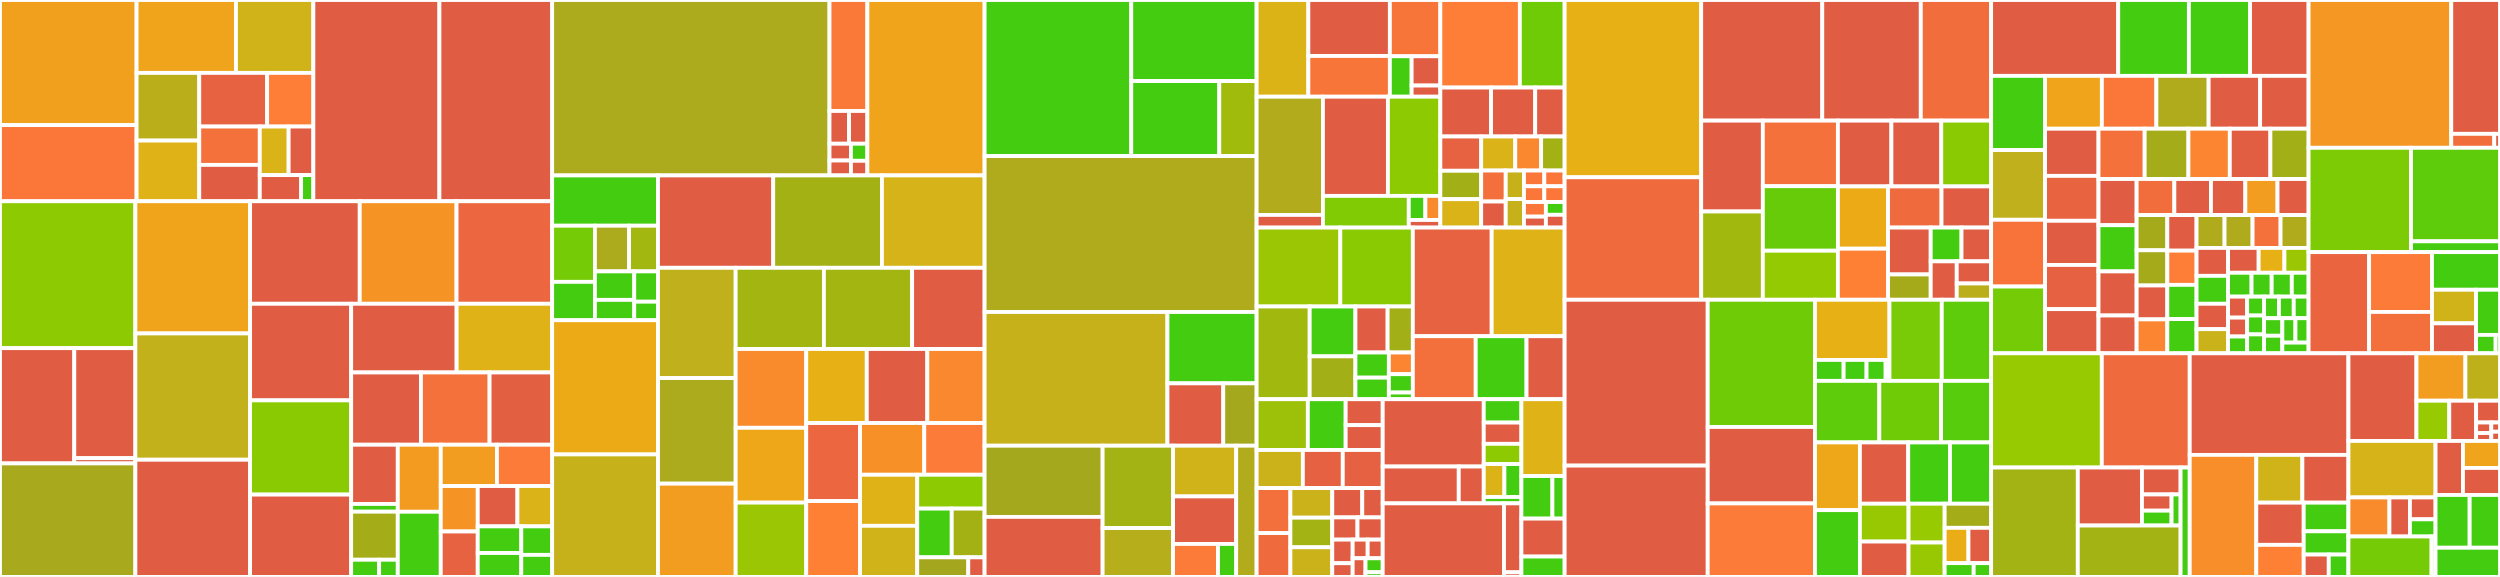 <svg baseProfile="full" width="650" height="150" viewBox="0 0 650 150" version="1.1"
xmlns="http://www.w3.org/2000/svg" xmlns:ev="http://www.w3.org/2001/xml-events"
xmlns:xlink="http://www.w3.org/1999/xlink">

<rect x="0" y="0" width="650" height="150" fill="#333333" stroke="none"/>

<style>rect.s{mask:url(#mask);}</style>
<defs>
  <pattern id="white" width="4" height="4" patternUnits="userSpaceOnUse" patternTransform="rotate(45)">
    <rect width="2" height="2" transform="translate(0,0)" fill="white"></rect>
  </pattern>
  <mask id="mask">
    <rect x="0" y="0" width="100%" height="100%" fill="url(#white)"></rect>
  </mask>
</defs>

<rect x="0" y="0" width="35.515" height="32.522" fill="#f0a01d" stroke="white" stroke-width="1" class=" tooltipped" data-content="internal/db/fetcher/indexer_iterators.go"><title>internal/db/fetcher/indexer_iterators.go</title></rect>
<rect x="0" y="32.522" width="35.515" height="19.802" fill="#fa7739" stroke="white" stroke-width="1" class=" tooltipped" data-content="internal/db/fetcher/indexer_matchers.go"><title>internal/db/fetcher/indexer_matchers.go</title></rect>
<rect x="35.515" y="0" width="25.834" height="18.952" fill="#efa41b" stroke="white" stroke-width="1" class=" tooltipped" data-content="internal/db/fetcher/versioned.go"><title>internal/db/fetcher/versioned.go</title></rect>
<rect x="61.349" y="0" width="20.124" height="18.952" fill="#cfb319" stroke="white" stroke-width="1" class=" tooltipped" data-content="internal/db/fetcher/indexer.go"><title>internal/db/fetcher/indexer.go</title></rect>
<rect x="35.515" y="18.952" width="16.292" height="17.599" fill="#baaf1b" stroke="white" stroke-width="1" class=" tooltipped" data-content="internal/db/fetcher/document.go"><title>internal/db/fetcher/document.go</title></rect>
<rect x="35.515" y="36.551" width="16.292" height="15.773" fill="#dfb317" stroke="white" stroke-width="1" class=" tooltipped" data-content="internal/db/fetcher/wrapper.go"><title>internal/db/fetcher/wrapper.go</title></rect>
<rect x="51.807" y="18.952" width="17.645" height="13.951" fill="#e76241" stroke="white" stroke-width="1" class=" tooltipped" data-content="internal/db/fetcher/encoded_doc.go"><title>internal/db/fetcher/encoded_doc.go</title></rect>
<rect x="69.452" y="18.952" width="12.022" height="13.951" fill="#fe7d37" stroke="white" stroke-width="1" class=" tooltipped" data-content="internal/db/fetcher/prefix.go"><title>internal/db/fetcher/prefix.go</title></rect>
<rect x="51.807" y="32.902" width="15.738" height="9.968" fill="#f5713b" stroke="white" stroke-width="1" class=" tooltipped" data-content="internal/db/fetcher/multi.go"><title>internal/db/fetcher/multi.go</title></rect>
<rect x="51.807" y="42.871" width="15.738" height="9.453" fill="#e05d44" stroke="white" stroke-width="1" class=" tooltipped" data-content="internal/db/fetcher/dag.go"><title>internal/db/fetcher/dag.go</title></rect>
<rect x="67.546" y="32.902" width="7.5" height="12.624" fill="#d9b318" stroke="white" stroke-width="1" class=" tooltipped" data-content="internal/db/fetcher/permissioned.go"><title>internal/db/fetcher/permissioned.go</title></rect>
<rect x="75.045" y="32.902" width="6.428" height="12.624" fill="#e05d44" stroke="white" stroke-width="1" class=" tooltipped" data-content="internal/db/fetcher/filtered.go"><title>internal/db/fetcher/filtered.go</title></rect>
<rect x="67.546" y="45.526" width="10.744" height="6.797" fill="#e05d44" stroke="white" stroke-width="1" class=" tooltipped" data-content="internal/db/fetcher/errors.go"><title>internal/db/fetcher/errors.go</title></rect>
<rect x="78.29" y="45.526" width="3.183" height="6.797" fill="#4c1" stroke="white" stroke-width="1" class=" tooltipped" data-content="internal/db/fetcher/fetcher.go"><title>internal/db/fetcher/fetcher.go</title></rect>
<rect x="81.473" y="0" width="32.776" height="52.324" fill="#e05d44" stroke="white" stroke-width="1" class=" tooltipped" data-content="internal/db/collection.go"><title>internal/db/collection.go</title></rect>
<rect x="114.249" y="0" width="29.312" height="52.324" fill="#e05d44" stroke="white" stroke-width="1" class=" tooltipped" data-content="internal/db/p2p_replicator.go"><title>internal/db/p2p_replicator.go</title></rect>
<rect x="0" y="52.324" width="35.198" height="38.194" fill="#8eca02" stroke="white" stroke-width="1" class=" tooltipped" data-content="internal/db/definition_validation.go"><title>internal/db/definition_validation.go</title></rect>
<rect x="0" y="90.518" width="19.314" height="29.971" fill="#e05d44" stroke="white" stroke-width="1" class=" tooltipped" data-content="internal/db/description/collection.go"><title>internal/db/description/collection.go</title></rect>
<rect x="19.314" y="90.518" width="15.884" height="28.609" fill="#e05d44" stroke="white" stroke-width="1" class=" tooltipped" data-content="internal/db/description/schema.go"><title>internal/db/description/schema.go</title></rect>
<rect x="19.314" y="119.127" width="15.884" height="1.362" fill="#e05d44" stroke="white" stroke-width="1" class=" tooltipped" data-content="internal/db/description/errors.go"><title>internal/db/description/errors.go</title></rect>
<rect x="0" y="120.49" width="35.198" height="29.51" fill="#a9a91d" stroke="white" stroke-width="1" class=" tooltipped" data-content="internal/db/collection_index.go"><title>internal/db/collection_index.go</title></rect>
<rect x="35.198" y="52.324" width="29.825" height="34.373" fill="#efa41b" stroke="white" stroke-width="1" class=" tooltipped" data-content="internal/db/merge.go"><title>internal/db/merge.go</title></rect>
<rect x="35.198" y="86.696" width="29.825" height="32.831" fill="#c3b11b" stroke="white" stroke-width="1" class=" tooltipped" data-content="internal/db/schema.go"><title>internal/db/schema.go</title></rect>
<rect x="35.198" y="119.527" width="29.825" height="30.473" fill="#e05d44" stroke="white" stroke-width="1" class=" tooltipped" data-content="internal/db/errors.go"><title>internal/db/errors.go</title></rect>
<rect x="65.023" y="52.324" width="28.513" height="26.658" fill="#e05d44" stroke="white" stroke-width="1" class=" tooltipped" data-content="internal/db/backup.go"><title>internal/db/backup.go</title></rect>
<rect x="93.536" y="52.324" width="25.164" height="26.658" fill="#f59425" stroke="white" stroke-width="1" class=" tooltipped" data-content="internal/db/index.go"><title>internal/db/index.go</title></rect>
<rect x="118.701" y="52.324" width="24.86" height="26.658" fill="#ec673f" stroke="white" stroke-width="1" class=" tooltipped" data-content="internal/db/collection_define.go"><title>internal/db/collection_define.go</title></rect>
<rect x="65.023" y="78.982" width="26.281" height="25.114" fill="#e05d44" stroke="white" stroke-width="1" class=" tooltipped" data-content="internal/db/db.go"><title>internal/db/db.go</title></rect>
<rect x="65.023" y="104.095" width="26.281" height="24.496" fill="#8aca02" stroke="white" stroke-width="1" class=" tooltipped" data-content="internal/db/schema_id.go"><title>internal/db/schema_id.go</title></rect>
<rect x="65.023" y="128.592" width="26.281" height="21.408" fill="#e05d44" stroke="white" stroke-width="1" class=" tooltipped" data-content="internal/db/view.go"><title>internal/db/view.go</title></rect>
<rect x="91.304" y="78.982" width="27.416" height="17.858" fill="#e05d44" stroke="white" stroke-width="1" class=" tooltipped" data-content="internal/db/store.go"><title>internal/db/store.go</title></rect>
<rect x="118.72" y="78.982" width="24.841" height="17.858" fill="#dfb317" stroke="white" stroke-width="1" class=" tooltipped" data-content="internal/db/p2p_schema_root.go"><title>internal/db/p2p_schema_root.go</title></rect>
<rect x="91.304" y="96.84" width="18.139" height="18.79" fill="#e05d44" stroke="white" stroke-width="1" class=" tooltipped" data-content="internal/db/collection_delete.go"><title>internal/db/collection_delete.go</title></rect>
<rect x="109.443" y="96.84" width="17.851" height="18.79" fill="#f5713b" stroke="white" stroke-width="1" class=" tooltipped" data-content="internal/db/collection_update.go"><title>internal/db/collection_update.go</title></rect>
<rect x="127.294" y="96.84" width="16.267" height="18.79" fill="#e35f42" stroke="white" stroke-width="1" class=" tooltipped" data-content="internal/db/lens.go"><title>internal/db/lens.go</title></rect>
<rect x="91.304" y="115.63" width="12.12" height="15.4" fill="#e05d44" stroke="white" stroke-width="1" class=" tooltipped" data-content="internal/db/base/compare.go"><title>internal/db/base/compare.go</title></rect>
<rect x="91.304" y="131.029" width="12.12" height="2.009" fill="#4c1" stroke="white" stroke-width="1" class=" tooltipped" data-content="internal/db/base/collection_keys.go"><title>internal/db/base/collection_keys.go</title></rect>
<rect x="91.304" y="133.038" width="12.12" height="12.498" fill="#a4ad17" stroke="white" stroke-width="1" class=" tooltipped" data-content="internal/db/permission/check.go"><title>internal/db/permission/check.go</title></rect>
<rect x="91.304" y="145.536" width="7.272" height="4.464" fill="#4c1" stroke="white" stroke-width="1" class=" tooltipped" data-content="internal/db/permission/register.go"><title>internal/db/permission/register.go</title></rect>
<rect x="98.576" y="145.536" width="4.848" height="4.464" fill="#4c1" stroke="white" stroke-width="1" class=" tooltipped" data-content="internal/db/permission/permission.go"><title>internal/db/permission/permission.go</title></rect>
<rect x="103.424" y="115.63" width="11.175" height="17.427" fill="#f39a21" stroke="white" stroke-width="1" class=" tooltipped" data-content="internal/db/collection_id.go"><title>internal/db/collection_id.go</title></rect>
<rect x="103.424" y="133.057" width="11.175" height="16.943" fill="#4c1" stroke="white" stroke-width="1" class=" tooltipped" data-content="internal/db/messages.go"><title>internal/db/messages.go</title></rect>
<rect x="114.599" y="115.63" width="14.607" height="10.741" fill="#f29d1f" stroke="white" stroke-width="1" class=" tooltipped" data-content="internal/db/collection_get.go"><title>internal/db/collection_get.go</title></rect>
<rect x="129.206" y="115.63" width="14.355" height="10.741" fill="#fd7b38" stroke="white" stroke-width="1" class=" tooltipped" data-content="internal/db/subscriptions.go"><title>internal/db/subscriptions.go</title></rect>
<rect x="114.599" y="126.37" width="9.616" height="11.815" fill="#f59425" stroke="white" stroke-width="1" class=" tooltipped" data-content="internal/db/iterator.go"><title>internal/db/iterator.go</title></rect>
<rect x="114.599" y="138.185" width="9.616" height="11.815" fill="#e76241" stroke="white" stroke-width="1" class=" tooltipped" data-content="internal/db/sequence.go"><title>internal/db/sequence.go</title></rect>
<rect x="124.215" y="126.37" width="10.318" height="10.487" fill="#e05d44" stroke="white" stroke-width="1" class=" tooltipped" data-content="internal/db/collection_retriever.go"><title>internal/db/collection_retriever.go</title></rect>
<rect x="134.533" y="126.37" width="9.028" height="10.487" fill="#d9b318" stroke="white" stroke-width="1" class=" tooltipped" data-content="internal/db/request.go"><title>internal/db/request.go</title></rect>
<rect x="124.215" y="136.857" width="11.319" height="6.93" fill="#4c1" stroke="white" stroke-width="1" class=" tooltipped" data-content="internal/db/collection_acp.go"><title>internal/db/collection_acp.go</title></rect>
<rect x="124.215" y="143.787" width="11.319" height="6.213" fill="#4c1" stroke="white" stroke-width="1" class=" tooltipped" data-content="internal/db/config.go"><title>internal/db/config.go</title></rect>
<rect x="135.534" y="136.857" width="8.026" height="7.414" fill="#4c1" stroke="white" stroke-width="1" class=" tooltipped" data-content="internal/db/context.go"><title>internal/db/context.go</title></rect>
<rect x="135.534" y="144.271" width="8.026" height="5.729" fill="#4c1" stroke="white" stroke-width="1" class=" tooltipped" data-content="internal/db/container/container.go"><title>internal/db/container/container.go</title></rect>
<rect x="143.561" y="0" width="72.111" height="45.613" fill="#acaa1d" stroke="white" stroke-width="1" class=" tooltipped" data-content="internal/planner/mapper/mapper.go"><title>internal/planner/mapper/mapper.go</title></rect>
<rect x="215.672" y="0" width="9.844" height="28.852" fill="#fb7938" stroke="white" stroke-width="1" class=" tooltipped" data-content="internal/planner/mapper/targetable.go"><title>internal/planner/mapper/targetable.go</title></rect>
<rect x="215.672" y="28.852" width="5.081" height="8.518" fill="#e05d44" stroke="white" stroke-width="1" class=" tooltipped" data-content="internal/planner/mapper/select.go"><title>internal/planner/mapper/select.go</title></rect>
<rect x="220.752" y="28.852" width="4.763" height="8.518" fill="#e05d44" stroke="white" stroke-width="1" class=" tooltipped" data-content="internal/planner/mapper/field.go"><title>internal/planner/mapper/field.go</title></rect>
<rect x="215.672" y="37.37" width="5.578" height="4.364" fill="#e05d44" stroke="white" stroke-width="1" class=" tooltipped" data-content="internal/planner/mapper/commitSelect.go"><title>internal/planner/mapper/commitSelect.go</title></rect>
<rect x="215.672" y="41.734" width="5.578" height="3.879" fill="#e05d44" stroke="white" stroke-width="1" class=" tooltipped" data-content="internal/planner/mapper/aggregate.go"><title>internal/planner/mapper/aggregate.go</title></rect>
<rect x="221.25" y="37.37" width="4.266" height="4.439" fill="#4c1" stroke="white" stroke-width="1" class=" tooltipped" data-content="internal/planner/mapper/operation.go"><title>internal/planner/mapper/operation.go</title></rect>
<rect x="221.25" y="41.809" width="4.266" height="3.805" fill="#e05d44" stroke="white" stroke-width="1" class=" tooltipped" data-content="internal/planner/mapper/errors.go"><title>internal/planner/mapper/errors.go</title></rect>
<rect x="225.516" y="0" width="30.481" height="45.613" fill="#efa41b" stroke="white" stroke-width="1" class=" tooltipped" data-content="internal/planner/type_join.go"><title>internal/planner/type_join.go</title></rect>
<rect x="143.561" y="45.613" width="27.519" height="13.073" fill="#4c1" stroke="white" stroke-width="1" class=" tooltipped" data-content="internal/planner/filter/normalize.go"><title>internal/planner/filter/normalize.go</title></rect>
<rect x="143.561" y="58.686" width="11.118" height="14.598" fill="#74cb06" stroke="white" stroke-width="1" class=" tooltipped" data-content="internal/planner/filter/copy_field.go"><title>internal/planner/filter/copy_field.go</title></rect>
<rect x="143.561" y="73.284" width="11.118" height="9.975" fill="#4c1" stroke="white" stroke-width="1" class=" tooltipped" data-content="internal/planner/filter/extract_properties.go"><title>internal/planner/filter/extract_properties.go</title></rect>
<rect x="154.679" y="58.686" width="8.884" height="11.874" fill="#acaa1d" stroke="white" stroke-width="1" class=" tooltipped" data-content="internal/planner/filter/unwrap_relation.go"><title>internal/planner/filter/unwrap_relation.go</title></rect>
<rect x="163.563" y="58.686" width="7.517" height="11.874" fill="#a2b710" stroke="white" stroke-width="1" class=" tooltipped" data-content="internal/planner/filter/complex.go"><title>internal/planner/filter/complex.go</title></rect>
<rect x="154.679" y="70.561" width="10.224" height="7.408" fill="#4c1" stroke="white" stroke-width="1" class=" tooltipped" data-content="internal/planner/filter/merge.go"><title>internal/planner/filter/merge.go</title></rect>
<rect x="154.679" y="77.968" width="10.224" height="5.291" fill="#4c1" stroke="white" stroke-width="1" class=" tooltipped" data-content="internal/planner/filter/split.go"><title>internal/planner/filter/split.go</title></rect>
<rect x="164.903" y="70.561" width="6.177" height="7.882" fill="#4c1" stroke="white" stroke-width="1" class=" tooltipped" data-content="internal/planner/filter/copy.go"><title>internal/planner/filter/copy.go</title></rect>
<rect x="164.903" y="78.443" width="6.177" height="4.817" fill="#4c1" stroke="white" stroke-width="1" class=" tooltipped" data-content="internal/planner/filter/remove_field.go"><title>internal/planner/filter/remove_field.go</title></rect>
<rect x="143.561" y="83.259" width="27.519" height="34.894" fill="#ecaa17" stroke="white" stroke-width="1" class=" tooltipped" data-content="internal/planner/planner.go"><title>internal/planner/planner.go</title></rect>
<rect x="143.561" y="118.153" width="27.519" height="31.847" fill="#c6b11a" stroke="white" stroke-width="1" class=" tooltipped" data-content="internal/planner/select.go"><title>internal/planner/select.go</title></rect>
<rect x="171.08" y="45.613" width="29.957" height="24.018" fill="#e05d44" stroke="white" stroke-width="1" class=" tooltipped" data-content="internal/planner/explain.go"><title>internal/planner/explain.go</title></rect>
<rect x="201.038" y="45.613" width="28.268" height="24.018" fill="#a3b114" stroke="white" stroke-width="1" class=" tooltipped" data-content="internal/planner/scan.go"><title>internal/planner/scan.go</title></rect>
<rect x="229.305" y="45.613" width="26.691" height="24.018" fill="#d6b318" stroke="white" stroke-width="1" class=" tooltipped" data-content="internal/planner/commit.go"><title>internal/planner/commit.go</title></rect>
<rect x="171.08" y="69.632" width="20.194" height="28.665" fill="#c0b01b" stroke="white" stroke-width="1" class=" tooltipped" data-content="internal/planner/sum.go"><title>internal/planner/sum.go</title></rect>
<rect x="171.08" y="98.296" width="20.194" height="27.459" fill="#acaa1d" stroke="white" stroke-width="1" class=" tooltipped" data-content="internal/planner/group.go"><title>internal/planner/group.go</title></rect>
<rect x="171.08" y="125.756" width="20.194" height="24.244" fill="#f29d1f" stroke="white" stroke-width="1" class=" tooltipped" data-content="internal/planner/arbitrary_join.go"><title>internal/planner/arbitrary_join.go</title></rect>
<rect x="191.274" y="69.632" width="22.941" height="21.106" fill="#a2b511" stroke="white" stroke-width="1" class=" tooltipped" data-content="internal/planner/max.go"><title>internal/planner/max.go</title></rect>
<rect x="214.216" y="69.632" width="22.941" height="21.106" fill="#a2b511" stroke="white" stroke-width="1" class=" tooltipped" data-content="internal/planner/min.go"><title>internal/planner/min.go</title></rect>
<rect x="237.157" y="69.632" width="18.84" height="21.106" fill="#e05d44" stroke="white" stroke-width="1" class=" tooltipped" data-content="internal/planner/top.go"><title>internal/planner/top.go</title></rect>
<rect x="191.274" y="90.737" width="18.349" height="20.491" fill="#f98b2c" stroke="white" stroke-width="1" class=" tooltipped" data-content="internal/planner/view.go"><title>internal/planner/view.go</title></rect>
<rect x="191.274" y="111.229" width="18.349" height="19.459" fill="#eea719" stroke="white" stroke-width="1" class=" tooltipped" data-content="internal/planner/multi.go"><title>internal/planner/multi.go</title></rect>
<rect x="191.274" y="130.688" width="18.349" height="19.312" fill="#9ac603" stroke="white" stroke-width="1" class=" tooltipped" data-content="internal/planner/count.go"><title>internal/planner/count.go</title></rect>
<rect x="209.623" y="90.737" width="15.739" height="19.249" fill="#e7b015" stroke="white" stroke-width="1" class=" tooltipped" data-content="internal/planner/order.go"><title>internal/planner/order.go</title></rect>
<rect x="225.362" y="90.737" width="15.739" height="19.249" fill="#e05d44" stroke="white" stroke-width="1" class=" tooltipped" data-content="internal/planner/upsert.go"><title>internal/planner/upsert.go</title></rect>
<rect x="241.101" y="90.737" width="14.896" height="19.249" fill="#fa882e" stroke="white" stroke-width="1" class=" tooltipped" data-content="internal/planner/update.go"><title>internal/planner/update.go</title></rect>
<rect x="209.623" y="109.986" width="13.993" height="20.297" fill="#ec673f" stroke="white" stroke-width="1" class=" tooltipped" data-content="internal/planner/lens.go"><title>internal/planner/lens.go</title></rect>
<rect x="209.623" y="130.283" width="13.993" height="19.717" fill="#fd8035" stroke="white" stroke-width="1" class=" tooltipped" data-content="internal/planner/operation.go"><title>internal/planner/operation.go</title></rect>
<rect x="223.616" y="109.986" width="16.693" height="13.449" fill="#f79127" stroke="white" stroke-width="1" class=" tooltipped" data-content="internal/planner/create.go"><title>internal/planner/create.go</title></rect>
<rect x="240.309" y="109.986" width="15.687" height="13.449" fill="#fd7b38" stroke="white" stroke-width="1" class=" tooltipped" data-content="internal/planner/delete.go"><title>internal/planner/delete.go</title></rect>
<rect x="223.616" y="123.435" width="14.866" height="13.282" fill="#dfb317" stroke="white" stroke-width="1" class=" tooltipped" data-content="internal/planner/average.go"><title>internal/planner/average.go</title></rect>
<rect x="223.616" y="136.718" width="14.866" height="13.282" fill="#cfb319" stroke="white" stroke-width="1" class=" tooltipped" data-content="internal/planner/values.go"><title>internal/planner/values.go</title></rect>
<rect x="238.483" y="123.435" width="17.514" height="8.803" fill="#8eca02" stroke="white" stroke-width="1" class=" tooltipped" data-content="internal/planner/limit.go"><title>internal/planner/limit.go</title></rect>
<rect x="238.483" y="132.239" width="8.971" height="12.665" fill="#4c1" stroke="white" stroke-width="1" class=" tooltipped" data-content="internal/planner/aggregate.go"><title>internal/planner/aggregate.go</title></rect>
<rect x="247.453" y="132.239" width="8.543" height="12.665" fill="#a3b114" stroke="white" stroke-width="1" class=" tooltipped" data-content="internal/planner/pipe.go"><title>internal/planner/pipe.go</title></rect>
<rect x="238.483" y="144.903" width="13.268" height="5.097" fill="#a4a61d" stroke="white" stroke-width="1" class=" tooltipped" data-content="internal/planner/datasource.go"><title>internal/planner/datasource.go</title></rect>
<rect x="251.751" y="144.903" width="4.246" height="5.097" fill="#e05d44" stroke="white" stroke-width="1" class=" tooltipped" data-content="internal/planner/errors.go"><title>internal/planner/errors.go</title></rect>
<rect x="255.997" y="0" width="38.129" height="40.579" fill="#4c1" stroke="white" stroke-width="1" class=" tooltipped" data-content="internal/request/graphql/schema/types/base.go"><title>internal/request/graphql/schema/types/base.go</title></rect>
<rect x="294.126" y="0" width="32.596" height="21.078" fill="#4c1" stroke="white" stroke-width="1" class=" tooltipped" data-content="internal/request/graphql/schema/types/types.go"><title>internal/request/graphql/schema/types/types.go</title></rect>
<rect x="294.126" y="21.078" width="22.887" height="19.501" fill="#4c1" stroke="white" stroke-width="1" class=" tooltipped" data-content="internal/request/graphql/schema/types/commits.go"><title>internal/request/graphql/schema/types/commits.go</title></rect>
<rect x="317.013" y="21.078" width="9.71" height="19.501" fill="#a0bb0c" stroke="white" stroke-width="1" class=" tooltipped" data-content="internal/request/graphql/schema/types/scalars.go"><title>internal/request/graphql/schema/types/scalars.go</title></rect>
<rect x="255.997" y="40.579" width="70.725" height="40.541" fill="#afab1c" stroke="white" stroke-width="1" class=" tooltipped" data-content="internal/request/graphql/schema/generate.go"><title>internal/request/graphql/schema/generate.go</title></rect>
<rect x="255.997" y="81.119" width="47.539" height="34.765" fill="#c6b11a" stroke="white" stroke-width="1" class=" tooltipped" data-content="internal/request/graphql/schema/collection.go"><title>internal/request/graphql/schema/collection.go</title></rect>
<rect x="303.536" y="81.119" width="23.186" height="18.549" fill="#4c1" stroke="white" stroke-width="1" class=" tooltipped" data-content="internal/request/graphql/schema/schema.go"><title>internal/request/graphql/schema/schema.go</title></rect>
<rect x="303.536" y="99.669" width="14.512" height="16.216" fill="#e05d44" stroke="white" stroke-width="1" class=" tooltipped" data-content="internal/request/graphql/schema/errors.go"><title>internal/request/graphql/schema/errors.go</title></rect>
<rect x="318.048" y="99.669" width="8.674" height="16.216" fill="#a4a81c" stroke="white" stroke-width="1" class=" tooltipped" data-content="internal/request/graphql/schema/manager.go"><title>internal/request/graphql/schema/manager.go</title></rect>
<rect x="255.997" y="115.885" width="30.685" height="18.512" fill="#a4a81c" stroke="white" stroke-width="1" class=" tooltipped" data-content="internal/request/graphql/parser/query.go"><title>internal/request/graphql/parser/query.go</title></rect>
<rect x="255.997" y="134.397" width="30.685" height="15.603" fill="#e05d44" stroke="white" stroke-width="1" class=" tooltipped" data-content="internal/request/graphql/parser/request.go"><title>internal/request/graphql/parser/request.go</title></rect>
<rect x="286.681" y="115.885" width="18.316" height="21.414" fill="#a3b313" stroke="white" stroke-width="1" class=" tooltipped" data-content="internal/request/graphql/parser/mutation.go"><title>internal/request/graphql/parser/mutation.go</title></rect>
<rect x="286.681" y="137.299" width="18.316" height="12.701" fill="#b7ae1c" stroke="white" stroke-width="1" class=" tooltipped" data-content="internal/request/graphql/parser/commit.go"><title>internal/request/graphql/parser/commit.go</title></rect>
<rect x="304.997" y="115.885" width="16.413" height="13.185" fill="#cfb319" stroke="white" stroke-width="1" class=" tooltipped" data-content="internal/request/graphql/parser/order.go"><title>internal/request/graphql/parser/order.go</title></rect>
<rect x="304.997" y="129.069" width="16.413" height="12.361" fill="#e05d44" stroke="white" stroke-width="1" class=" tooltipped" data-content="internal/request/graphql/parser/filter.go"><title>internal/request/graphql/parser/filter.go</title></rect>
<rect x="304.997" y="141.43" width="11.678" height="8.57" fill="#fd7b38" stroke="white" stroke-width="1" class=" tooltipped" data-content="internal/request/graphql/parser/subscription.go"><title>internal/request/graphql/parser/subscription.go</title></rect>
<rect x="316.675" y="141.43" width="4.734" height="8.57" fill="#4c1" stroke="white" stroke-width="1" class=" tooltipped" data-content="internal/request/graphql/parser/introspection.go"><title>internal/request/graphql/parser/introspection.go</title></rect>
<rect x="321.41" y="115.885" width="5.312" height="34.115" fill="#b2ac1c" stroke="white" stroke-width="1" class=" tooltipped" data-content="internal/request/graphql/parser.go"><title>internal/request/graphql/parser.go</title></rect>
<rect x="326.722" y="0" width="13.448" height="25.143" fill="#dcb317" stroke="white" stroke-width="1" class=" tooltipped" data-content="internal/core/crdt/ipld_union.go"><title>internal/core/crdt/ipld_union.go</title></rect>
<rect x="340.17" y="0" width="21.194" height="14.55" fill="#e05d44" stroke="white" stroke-width="1" class=" tooltipped" data-content="internal/core/crdt/counter.go"><title>internal/core/crdt/counter.go</title></rect>
<rect x="340.17" y="14.55" width="21.194" height="10.593" fill="#f87539" stroke="white" stroke-width="1" class=" tooltipped" data-content="internal/core/crdt/composite.go"><title>internal/core/crdt/composite.go</title></rect>
<rect x="361.364" y="0" width="13.125" height="14.632" fill="#f87539" stroke="white" stroke-width="1" class=" tooltipped" data-content="internal/core/crdt/lwwreg.go"><title>internal/core/crdt/lwwreg.go</title></rect>
<rect x="361.364" y="14.632" width="5.662" height="10.51" fill="#4c1" stroke="white" stroke-width="1" class=" tooltipped" data-content="internal/core/crdt/collection.go"><title>internal/core/crdt/collection.go</title></rect>
<rect x="367.026" y="14.632" width="7.463" height="7.611" fill="#e05d44" stroke="white" stroke-width="1" class=" tooltipped" data-content="internal/core/crdt/base.go"><title>internal/core/crdt/base.go</title></rect>
<rect x="367.026" y="22.243" width="7.463" height="2.899" fill="#e05d44" stroke="white" stroke-width="1" class=" tooltipped" data-content="internal/core/crdt/errors.go"><title>internal/core/crdt/errors.go</title></rect>
<rect x="326.722" y="25.143" width="17.247" height="30.74" fill="#b2ac1c" stroke="white" stroke-width="1" class=" tooltipped" data-content="internal/core/block/block.go"><title>internal/core/block/block.go</title></rect>
<rect x="326.722" y="55.882" width="17.247" height="3.294" fill="#e05d44" stroke="white" stroke-width="1" class=" tooltipped" data-content="internal/core/block/errors.go"><title>internal/core/block/errors.go</title></rect>
<rect x="343.969" y="25.143" width="16.886" height="25.791" fill="#e05d44" stroke="white" stroke-width="1" class=" tooltipped" data-content="internal/core/encoding.go"><title>internal/core/encoding.go</title></rect>
<rect x="360.855" y="25.143" width="13.634" height="25.791" fill="#8eca02" stroke="white" stroke-width="1" class=" tooltipped" data-content="internal/core/doc.go"><title>internal/core/doc.go</title></rect>
<rect x="343.969" y="50.933" width="22.316" height="8.242" fill="#81cb04" stroke="white" stroke-width="1" class=" tooltipped" data-content="internal/core/view_item.go"><title>internal/core/view_item.go</title></rect>
<rect x="366.285" y="50.933" width="4.318" height="6.264" fill="#4c1" stroke="white" stroke-width="1" class=" tooltipped" data-content="internal/core/cid/cid.go"><title>internal/core/cid/cid.go</title></rect>
<rect x="370.603" y="50.933" width="3.886" height="6.264" fill="#f98b2c" stroke="white" stroke-width="1" class=" tooltipped" data-content="internal/core/net/protocol.go"><title>internal/core/net/protocol.go</title></rect>
<rect x="366.285" y="57.198" width="8.204" height="1.978" fill="#e05d44" stroke="white" stroke-width="1" class=" tooltipped" data-content="internal/core/errors.go"><title>internal/core/errors.go</title></rect>
<rect x="374.49" y="0" width="20.674" height="22.766" fill="#fe7d37" stroke="white" stroke-width="1" class=" tooltipped" data-content="internal/keys/datastore_doc.go"><title>internal/keys/datastore_doc.go</title></rect>
<rect x="395.163" y="0" width="11.644" height="22.766" fill="#70cb07" stroke="white" stroke-width="1" class=" tooltipped" data-content="internal/keys/datastore_index.go"><title>internal/keys/datastore_index.go</title></rect>
<rect x="374.49" y="22.766" width="13.182" height="12.722" fill="#e05d44" stroke="white" stroke-width="1" class=" tooltipped" data-content="internal/keys/headstore_doc.go"><title>internal/keys/headstore_doc.go</title></rect>
<rect x="387.672" y="22.766" width="11.481" height="12.722" fill="#e05d44" stroke="white" stroke-width="1" class=" tooltipped" data-content="internal/keys/headstore_collection.go"><title>internal/keys/headstore_collection.go</title></rect>
<rect x="399.153" y="22.766" width="7.654" height="12.722" fill="#e05d44" stroke="white" stroke-width="1" class=" tooltipped" data-content="internal/keys/systemstore_collection_root.go"><title>internal/keys/systemstore_collection_root.go</title></rect>
<rect x="374.49" y="35.489" width="10.62" height="8.914" fill="#e76241" stroke="white" stroke-width="1" class=" tooltipped" data-content="internal/keys/datastore_view_item.go"><title>internal/keys/datastore_view_item.go</title></rect>
<rect x="374.49" y="44.403" width="10.62" height="7.386" fill="#a3af16" stroke="white" stroke-width="1" class=" tooltipped" data-content="internal/keys/systemstore_collection_index.go"><title>internal/keys/systemstore_collection_index.go</title></rect>
<rect x="374.49" y="51.79" width="10.62" height="7.386" fill="#d9b318" stroke="white" stroke-width="1" class=" tooltipped" data-content="internal/keys/systemstore_collection_schema.go"><title>internal/keys/systemstore_collection_schema.go</title></rect>
<rect x="385.11" y="35.489" width="8.862" height="8.851" fill="#d9b318" stroke="white" stroke-width="1" class=" tooltipped" data-content="internal/keys/systemstore_schema_root.go"><title>internal/keys/systemstore_schema_root.go</title></rect>
<rect x="393.972" y="35.489" width="6.723" height="8.851" fill="#fa882e" stroke="white" stroke-width="1" class=" tooltipped" data-content="internal/keys/peerstore_replicator_retry_doc.go"><title>internal/keys/peerstore_replicator_retry_doc.go</title></rect>
<rect x="400.695" y="35.489" width="6.112" height="8.851" fill="#a3b114" stroke="white" stroke-width="1" class=" tooltipped" data-content="internal/keys/datastore_primary_doc.go"><title>internal/keys/datastore_primary_doc.go</title></rect>
<rect x="385.11" y="44.34" width="6.381" height="8.054" fill="#f36f3b" stroke="white" stroke-width="1" class=" tooltipped" data-content="internal/keys/systemstore_p2p_collection.go"><title>internal/keys/systemstore_p2p_collection.go</title></rect>
<rect x="385.11" y="52.394" width="6.381" height="6.782" fill="#e05d44" stroke="white" stroke-width="1" class=" tooltipped" data-content="internal/keys/peerstore_replicator_retry.go"><title>internal/keys/peerstore_replicator_retry.go</title></rect>
<rect x="391.491" y="44.34" width="4.741" height="7.418" fill="#c6b11a" stroke="white" stroke-width="1" class=" tooltipped" data-content="internal/keys/peerstore_replicator.go"><title>internal/keys/peerstore_replicator.go</title></rect>
<rect x="391.491" y="51.758" width="4.741" height="7.418" fill="#c6b11a" stroke="white" stroke-width="1" class=" tooltipped" data-content="internal/keys/systemstore_schema_version.go"><title>internal/keys/systemstore_schema_version.go</title></rect>
<rect x="396.232" y="44.34" width="5.288" height="4.093" fill="#fa7739" stroke="white" stroke-width="1" class=" tooltipped" data-content="internal/keys/headstore.go"><title>internal/keys/headstore.go</title></rect>
<rect x="401.519" y="44.34" width="5.288" height="4.093" fill="#fa7739" stroke="white" stroke-width="1" class=" tooltipped" data-content="internal/keys/systemstore_collection.go"><title>internal/keys/systemstore_collection.go</title></rect>
<rect x="396.232" y="48.433" width="5.288" height="4.093" fill="#fa7739" stroke="white" stroke-width="1" class=" tooltipped" data-content="internal/keys/systemstore_collection_name.go"><title>internal/keys/systemstore_collection_name.go</title></rect>
<rect x="401.519" y="48.433" width="5.288" height="4.093" fill="#fa7739" stroke="white" stroke-width="1" class=" tooltipped" data-content="internal/keys/systemstore_seq_field_id.go"><title>internal/keys/systemstore_seq_field_id.go</title></rect>
<rect x="396.232" y="52.525" width="5.694" height="3.8" fill="#fa7739" stroke="white" stroke-width="1" class=" tooltipped" data-content="internal/keys/systemstore_seq_index_id.go"><title>internal/keys/systemstore_seq_index_id.go</title></rect>
<rect x="396.232" y="56.326" width="5.694" height="2.85" fill="#e05d44" stroke="white" stroke-width="1" class=" tooltipped" data-content="internal/keys/errors.go"><title>internal/keys/errors.go</title></rect>
<rect x="401.926" y="52.525" width="4.881" height="3.325" fill="#4c1" stroke="white" stroke-width="1" class=" tooltipped" data-content="internal/keys/key.go"><title>internal/keys/key.go</title></rect>
<rect x="401.926" y="55.851" width="4.881" height="3.325" fill="#e05d44" stroke="white" stroke-width="1" class=" tooltipped" data-content="internal/keys/systemstore_seq_collection_id.go"><title>internal/keys/systemstore_seq_collection_id.go</title></rect>
<rect x="326.722" y="59.176" width="21.76" height="20.511" fill="#9ac603" stroke="white" stroke-width="1" class=" tooltipped" data-content="internal/encoding/int.go"><title>internal/encoding/int.go</title></rect>
<rect x="348.482" y="59.176" width="18.858" height="20.511" fill="#8aca02" stroke="white" stroke-width="1" class=" tooltipped" data-content="internal/encoding/field_value.go"><title>internal/encoding/field_value.go</title></rect>
<rect x="326.722" y="79.687" width="13.801" height="24.107" fill="#a1b90e" stroke="white" stroke-width="1" class=" tooltipped" data-content="internal/encoding/json.go"><title>internal/encoding/json.go</title></rect>
<rect x="340.523" y="79.687" width="11.894" height="12.963" fill="#4c1" stroke="white" stroke-width="1" class=" tooltipped" data-content="internal/encoding/bytes.go"><title>internal/encoding/bytes.go</title></rect>
<rect x="340.523" y="92.65" width="11.894" height="11.144" fill="#a3af16" stroke="white" stroke-width="1" class=" tooltipped" data-content="internal/encoding/float.go"><title>internal/encoding/float.go</title></rect>
<rect x="352.417" y="79.687" width="8.366" height="11.963" fill="#e05d44" stroke="white" stroke-width="1" class=" tooltipped" data-content="internal/encoding/time.go"><title>internal/encoding/time.go</title></rect>
<rect x="360.783" y="79.687" width="6.557" height="11.963" fill="#a3af16" stroke="white" stroke-width="1" class=" tooltipped" data-content="internal/encoding/errors.go"><title>internal/encoding/errors.go</title></rect>
<rect x="352.417" y="91.65" width="8.687" height="6.539" fill="#4c1" stroke="white" stroke-width="1" class=" tooltipped" data-content="internal/encoding/type.go"><title>internal/encoding/type.go</title></rect>
<rect x="352.417" y="98.189" width="8.687" height="5.605" fill="#4c1" stroke="white" stroke-width="1" class=" tooltipped" data-content="internal/encoding/bool.go"><title>internal/encoding/bool.go</title></rect>
<rect x="361.104" y="91.65" width="6.237" height="5.638" fill="#fb8530" stroke="white" stroke-width="1" class=" tooltipped" data-content="internal/encoding/string.go"><title>internal/encoding/string.go</title></rect>
<rect x="361.104" y="97.288" width="6.237" height="4.771" fill="#4c1" stroke="white" stroke-width="1" class=" tooltipped" data-content="internal/encoding/null.go"><title>internal/encoding/null.go</title></rect>
<rect x="361.104" y="102.059" width="6.237" height="1.735" fill="#4c1" stroke="white" stroke-width="1" class=" tooltipped" data-content="internal/encoding/encoding.go"><title>internal/encoding/encoding.go</title></rect>
<rect x="367.34" y="59.176" width="20.5" height="28.238" fill="#e76241" stroke="white" stroke-width="1" class=" tooltipped" data-content="internal/lens/fetcher.go"><title>internal/lens/fetcher.go</title></rect>
<rect x="387.84" y="59.176" width="18.967" height="28.238" fill="#dfb317" stroke="white" stroke-width="1" class=" tooltipped" data-content="internal/lens/registry.go"><title>internal/lens/registry.go</title></rect>
<rect x="367.34" y="87.414" width="16.348" height="16.381" fill="#f36f3b" stroke="white" stroke-width="1" class=" tooltipped" data-content="internal/lens/lens.go"><title>internal/lens/lens.go</title></rect>
<rect x="383.688" y="87.414" width="13.211" height="16.381" fill="#4c1" stroke="white" stroke-width="1" class=" tooltipped" data-content="internal/lens/history.go"><title>internal/lens/history.go</title></rect>
<rect x="396.899" y="87.414" width="9.908" height="16.381" fill="#e05d44" stroke="white" stroke-width="1" class=" tooltipped" data-content="internal/lens/txn_registry.go"><title>internal/lens/txn_registry.go</title></rect>
<rect x="326.722" y="103.794" width="13.318" height="13.202" fill="#9dc008" stroke="white" stroke-width="1" class=" tooltipped" data-content="internal/connor/eq.go"><title>internal/connor/eq.go</title></rect>
<rect x="340.04" y="103.794" width="9.835" height="13.202" fill="#4c1" stroke="white" stroke-width="1" class=" tooltipped" data-content="internal/connor/connor.go"><title>internal/connor/connor.go</title></rect>
<rect x="349.875" y="103.794" width="9.63" height="6.741" fill="#e05d44" stroke="white" stroke-width="1" class=" tooltipped" data-content="internal/connor/numbers/upcast.go"><title>internal/connor/numbers/upcast.go</title></rect>
<rect x="349.875" y="110.535" width="9.63" height="6.46" fill="#e05d44" stroke="white" stroke-width="1" class=" tooltipped" data-content="internal/connor/numbers/equality.go"><title>internal/connor/numbers/equality.go</title></rect>
<rect x="326.722" y="116.996" width="12.02" height="9.901" fill="#ccb21a" stroke="white" stroke-width="1" class=" tooltipped" data-content="internal/connor/like.go"><title>internal/connor/like.go</title></rect>
<rect x="338.743" y="116.996" width="10.381" height="9.901" fill="#e56142" stroke="white" stroke-width="1" class=" tooltipped" data-content="internal/connor/ge.go"><title>internal/connor/ge.go</title></rect>
<rect x="349.124" y="116.996" width="10.381" height="9.901" fill="#e56142" stroke="white" stroke-width="1" class=" tooltipped" data-content="internal/connor/le.go"><title>internal/connor/le.go</title></rect>
<rect x="326.722" y="126.897" width="8.781" height="11.705" fill="#f36f3b" stroke="white" stroke-width="1" class=" tooltipped" data-content="internal/connor/lt.go"><title>internal/connor/lt.go</title></rect>
<rect x="326.722" y="138.603" width="8.781" height="11.397" fill="#ef6a3d" stroke="white" stroke-width="1" class=" tooltipped" data-content="internal/connor/gt.go"><title>internal/connor/gt.go</title></rect>
<rect x="335.503" y="126.897" width="10.889" height="7.701" fill="#ccb21a" stroke="white" stroke-width="1" class=" tooltipped" data-content="internal/connor/all.go"><title>internal/connor/all.go</title></rect>
<rect x="335.503" y="134.598" width="10.889" height="7.701" fill="#a3b313" stroke="white" stroke-width="1" class=" tooltipped" data-content="internal/connor/any.go"><title>internal/connor/any.go</title></rect>
<rect x="335.503" y="142.299" width="10.889" height="7.701" fill="#ccb21a" stroke="white" stroke-width="1" class=" tooltipped" data-content="internal/connor/none.go"><title>internal/connor/none.go</title></rect>
<rect x="346.392" y="126.897" width="7.797" height="7.632" fill="#e05d44" stroke="white" stroke-width="1" class=" tooltipped" data-content="internal/connor/time/equality.go"><title>internal/connor/time/equality.go</title></rect>
<rect x="354.189" y="126.897" width="5.316" height="7.632" fill="#e05d44" stroke="white" stroke-width="1" class=" tooltipped" data-content="internal/connor/ilike.go"><title>internal/connor/ilike.go</title></rect>
<rect x="346.392" y="134.529" width="6.557" height="5.776" fill="#e05d44" stroke="white" stroke-width="1" class=" tooltipped" data-content="internal/connor/and.go"><title>internal/connor/and.go</title></rect>
<rect x="352.949" y="134.529" width="6.557" height="5.776" fill="#e05d44" stroke="white" stroke-width="1" class=" tooltipped" data-content="internal/connor/or.go"><title>internal/connor/or.go</title></rect>
<rect x="346.392" y="140.305" width="5.301" height="6.123" fill="#e05d44" stroke="white" stroke-width="1" class=" tooltipped" data-content="internal/connor/in.go"><title>internal/connor/in.go</title></rect>
<rect x="346.392" y="146.428" width="5.301" height="3.572" fill="#e05d44" stroke="white" stroke-width="1" class=" tooltipped" data-content="internal/connor/ne.go"><title>internal/connor/ne.go</title></rect>
<rect x="351.693" y="140.305" width="3.906" height="4.847" fill="#e05d44" stroke="white" stroke-width="1" class=" tooltipped" data-content="internal/connor/nin.go"><title>internal/connor/nin.go</title></rect>
<rect x="355.599" y="140.305" width="3.906" height="4.847" fill="#e05d44" stroke="white" stroke-width="1" class=" tooltipped" data-content="internal/connor/nlike.go"><title>internal/connor/nlike.go</title></rect>
<rect x="351.693" y="145.153" width="3.348" height="4.847" fill="#e05d44" stroke="white" stroke-width="1" class=" tooltipped" data-content="internal/connor/nilike.go"><title>internal/connor/nilike.go</title></rect>
<rect x="355.041" y="145.153" width="4.464" height="3.636" fill="#4c1" stroke="white" stroke-width="1" class=" tooltipped" data-content="internal/connor/not.go"><title>internal/connor/not.go</title></rect>
<rect x="355.041" y="148.788" width="4.464" height="1.212" fill="#4c1" stroke="white" stroke-width="1" class=" tooltipped" data-content="internal/connor/errors.go"><title>internal/connor/errors.go</title></rect>
<rect x="359.505" y="103.794" width="26.272" height="17.503" fill="#e05d44" stroke="white" stroke-width="1" class=" tooltipped" data-content="internal/merkle/clock/clock.go"><title>internal/merkle/clock/clock.go</title></rect>
<rect x="359.505" y="121.297" width="19.775" height="9.575" fill="#e05d44" stroke="white" stroke-width="1" class=" tooltipped" data-content="internal/merkle/clock/heads.go"><title>internal/merkle/clock/heads.go</title></rect>
<rect x="379.28" y="121.297" width="6.497" height="9.575" fill="#e05d44" stroke="white" stroke-width="1" class=" tooltipped" data-content="internal/merkle/clock/errors.go"><title>internal/merkle/clock/errors.go</title></rect>
<rect x="385.777" y="103.794" width="9.79" height="6.079" fill="#4c1" stroke="white" stroke-width="1" class=" tooltipped" data-content="internal/merkle/crdt/composite.go"><title>internal/merkle/crdt/composite.go</title></rect>
<rect x="385.777" y="109.873" width="9.79" height="5.526" fill="#e05d44" stroke="white" stroke-width="1" class=" tooltipped" data-content="internal/merkle/crdt/counter.go"><title>internal/merkle/crdt/counter.go</title></rect>
<rect x="385.777" y="115.399" width="9.79" height="5.25" fill="#8eca02" stroke="white" stroke-width="1" class=" tooltipped" data-content="internal/merkle/crdt/merklecrdt.go"><title>internal/merkle/crdt/merklecrdt.go</title></rect>
<rect x="385.777" y="120.649" width="5.368" height="8.566" fill="#dcb317" stroke="white" stroke-width="1" class=" tooltipped" data-content="internal/merkle/crdt/lwwreg.go"><title>internal/merkle/crdt/lwwreg.go</title></rect>
<rect x="391.146" y="120.649" width="4.421" height="8.566" fill="#4c1" stroke="white" stroke-width="1" class=" tooltipped" data-content="internal/merkle/crdt/collection.go"><title>internal/merkle/crdt/collection.go</title></rect>
<rect x="385.777" y="129.215" width="9.79" height="1.658" fill="#4c1" stroke="white" stroke-width="1" class=" tooltipped" data-content="internal/merkle/crdt/field.go"><title>internal/merkle/crdt/field.go</title></rect>
<rect x="359.505" y="130.873" width="31.536" height="19.127" fill="#e05d44" stroke="white" stroke-width="1" class=" tooltipped" data-content="internal/kms/pubsub.go"><title>internal/kms/pubsub.go</title></rect>
<rect x="391.041" y="130.873" width="4.525" height="17.932" fill="#e05d44" stroke="white" stroke-width="1" class=" tooltipped" data-content="internal/kms/enc_store.go"><title>internal/kms/enc_store.go</title></rect>
<rect x="391.041" y="148.805" width="4.525" height="1.195" fill="#e05d44" stroke="white" stroke-width="1" class=" tooltipped" data-content="internal/kms/errors.go"><title>internal/kms/errors.go</title></rect>
<rect x="395.567" y="103.794" width="11.24" height="19.974" fill="#dfb317" stroke="white" stroke-width="1" class=" tooltipped" data-content="internal/encryption/encryptor.go"><title>internal/encryption/encryptor.go</title></rect>
<rect x="395.567" y="123.769" width="8.063" height="11.07" fill="#4c1" stroke="white" stroke-width="1" class=" tooltipped" data-content="internal/encryption/context.go"><title>internal/encryption/context.go</title></rect>
<rect x="403.63" y="123.769" width="3.177" height="11.07" fill="#4c1" stroke="white" stroke-width="1" class=" tooltipped" data-content="internal/encryption/event.go"><title>internal/encryption/event.go</title></rect>
<rect x="395.567" y="134.839" width="11.24" height="9.867" fill="#e05d44" stroke="white" stroke-width="1" class=" tooltipped" data-content="internal/metric/metric.go"><title>internal/metric/metric.go</title></rect>
<rect x="395.567" y="144.706" width="11.24" height="5.294" fill="#4c1" stroke="white" stroke-width="1" class=" tooltipped" data-content="internal/utils/slice/slice.go"><title>internal/utils/slice/slice.go</title></rect>
<rect x="406.807" y="0" width="35.504" height="46.093" fill="#e7b015" stroke="white" stroke-width="1" class=" tooltipped" data-content="http/handler_store.go"><title>http/handler_store.go</title></rect>
<rect x="406.807" y="46.093" width="35.504" height="31.846" fill="#ef6a3d" stroke="white" stroke-width="1" class=" tooltipped" data-content="http/handler_collection.go"><title>http/handler_collection.go</title></rect>
<rect x="442.311" y="0" width="31.481" height="31.362" fill="#e05d44" stroke="white" stroke-width="1" class=" tooltipped" data-content="http/client.go"><title>http/client.go</title></rect>
<rect x="473.791" y="0" width="25.616" height="31.362" fill="#e05d44" stroke="white" stroke-width="1" class=" tooltipped" data-content="http/client_collection.go"><title>http/client_collection.go</title></rect>
<rect x="499.407" y="0" width="18.285" height="31.362" fill="#f26d3c" stroke="white" stroke-width="1" class=" tooltipped" data-content="http/handler_p2p.go"><title>http/handler_p2p.go</title></rect>
<rect x="442.311" y="31.362" width="16.029" height="23.626" fill="#e05d44" stroke="white" stroke-width="1" class=" tooltipped" data-content="http/handler_lens.go"><title>http/handler_lens.go</title></rect>
<rect x="442.311" y="54.988" width="16.029" height="22.951" fill="#a1b90e" stroke="white" stroke-width="1" class=" tooltipped" data-content="http/handler_acp.go"><title>http/handler_acp.go</title></rect>
<rect x="458.339" y="31.362" width="19.513" height="17.051" fill="#f5713b" stroke="white" stroke-width="1" class=" tooltipped" data-content="http/handler_tx.go"><title>http/handler_tx.go</title></rect>
<rect x="458.339" y="48.413" width="19.513" height="16.773" fill="#68cb09" stroke="white" stroke-width="1" class=" tooltipped" data-content="http/openapi.go"><title>http/openapi.go</title></rect>
<rect x="458.339" y="65.186" width="19.513" height="12.753" fill="#93ca01" stroke="white" stroke-width="1" class=" tooltipped" data-content="http/server.go"><title>http/server.go</title></rect>
<rect x="477.853" y="31.362" width="13.912" height="17.11" fill="#e05d44" stroke="white" stroke-width="1" class=" tooltipped" data-content="http/client_p2p.go"><title>http/client_p2p.go</title></rect>
<rect x="491.765" y="31.362" width="12.964" height="17.11" fill="#e05d44" stroke="white" stroke-width="1" class=" tooltipped" data-content="http/client_lens.go"><title>http/client_lens.go</title></rect>
<rect x="504.728" y="31.362" width="12.964" height="17.11" fill="#8aca02" stroke="white" stroke-width="1" class=" tooltipped" data-content="http/handler_ccip.go"><title>http/handler_ccip.go</title></rect>
<rect x="477.853" y="48.472" width="13.035" height="16.186" fill="#ecaa17" stroke="white" stroke-width="1" class=" tooltipped" data-content="http/client_acp.go"><title>http/client_acp.go</title></rect>
<rect x="477.853" y="64.659" width="13.035" height="13.281" fill="#fd8035" stroke="white" stroke-width="1" class=" tooltipped" data-content="http/handler.go"><title>http/handler.go</title></rect>
<rect x="490.887" y="48.472" width="13.908" height="10.697" fill="#ef6a3d" stroke="white" stroke-width="1" class=" tooltipped" data-content="http/http_client.go"><title>http/http_client.go</title></rect>
<rect x="504.795" y="48.472" width="12.896" height="10.697" fill="#e05d44" stroke="white" stroke-width="1" class=" tooltipped" data-content="http/client_tx.go"><title>http/client_tx.go</title></rect>
<rect x="490.887" y="59.169" width="11.096" height="12.188" fill="#e05d44" stroke="white" stroke-width="1" class=" tooltipped" data-content="http/middleware.go"><title>http/middleware.go</title></rect>
<rect x="490.887" y="71.358" width="11.096" height="6.582" fill="#a4aa1a" stroke="white" stroke-width="1" class=" tooltipped" data-content="http/utils.go"><title>http/utils.go</title></rect>
<rect x="501.984" y="59.169" width="8.008" height="8.782" fill="#4c1" stroke="white" stroke-width="1" class=" tooltipped" data-content="http/handler_extras.go"><title>http/handler_extras.go</title></rect>
<rect x="509.992" y="59.169" width="7.7" height="8.782" fill="#e05d44" stroke="white" stroke-width="1" class=" tooltipped" data-content="http/errors.go"><title>http/errors.go</title></rect>
<rect x="501.984" y="67.952" width="6.771" height="9.988" fill="#e05d44" stroke="white" stroke-width="1" class=" tooltipped" data-content="http/router.go"><title>http/router.go</title></rect>
<rect x="508.755" y="67.952" width="8.937" height="5.751" fill="#e05d44" stroke="white" stroke-width="1" class=" tooltipped" data-content="http/auth.go"><title>http/auth.go</title></rect>
<rect x="508.755" y="73.702" width="8.937" height="4.237" fill="#baaf1b" stroke="white" stroke-width="1" class=" tooltipped" data-content="http/logger.go"><title>http/logger.go</title></rect>
<rect x="406.807" y="77.94" width="37.199" height="43.12" fill="#e05d44" stroke="white" stroke-width="1" class=" tooltipped" data-content="client/document.go"><title>client/document.go</title></rect>
<rect x="406.807" y="121.059" width="37.199" height="28.941" fill="#e05d44" stroke="white" stroke-width="1" class=" tooltipped" data-content="client/normal_new.go"><title>client/normal_new.go</title></rect>
<rect x="444.006" y="77.94" width="27.89" height="33.072" fill="#70cb07" stroke="white" stroke-width="1" class=" tooltipped" data-content="client/json.go"><title>client/json.go</title></rect>
<rect x="444.006" y="111.012" width="27.89" height="19.882" fill="#e05d44" stroke="white" stroke-width="1" class=" tooltipped" data-content="client/schema_field_description.go"><title>client/schema_field_description.go</title></rect>
<rect x="444.006" y="130.894" width="27.89" height="19.106" fill="#fd7b38" stroke="white" stroke-width="1" class=" tooltipped" data-content="client/definitions.go"><title>client/definitions.go</title></rect>
<rect x="471.896" y="77.94" width="19.37" height="15.64" fill="#e7b015" stroke="white" stroke-width="1" class=" tooltipped" data-content="client/request/select.go"><title>client/request/select.go</title></rect>
<rect x="471.896" y="93.58" width="7.45" height="5.446" fill="#4c1" stroke="white" stroke-width="1" class=" tooltipped" data-content="client/request/subscription.go"><title>client/request/subscription.go</title></rect>
<rect x="479.346" y="93.58" width="5.96" height="5.446" fill="#4c1" stroke="white" stroke-width="1" class=" tooltipped" data-content="client/request/commit.go"><title>client/request/commit.go</title></rect>
<rect x="485.306" y="93.58" width="4.967" height="5.446" fill="#4c1" stroke="white" stroke-width="1" class=" tooltipped" data-content="client/request/mutation.go"><title>client/request/mutation.go</title></rect>
<rect x="490.273" y="93.58" width="0.993" height="5.446" fill="#4c1" stroke="white" stroke-width="1" class=" tooltipped" data-content="client/request/errors.go"><title>client/request/errors.go</title></rect>
<rect x="491.266" y="77.94" width="13.598" height="21.087" fill="#78cb06" stroke="white" stroke-width="1" class=" tooltipped" data-content="client/normal_util.go"><title>client/normal_util.go</title></rect>
<rect x="504.864" y="77.94" width="12.828" height="21.087" fill="#5fcc0b" stroke="white" stroke-width="1" class=" tooltipped" data-content="client/normal_array.go"><title>client/normal_array.go</title></rect>
<rect x="471.896" y="99.026" width="16.73" height="16.007" fill="#5fcc0b" stroke="white" stroke-width="1" class=" tooltipped" data-content="client/normal_void.go"><title>client/normal_void.go</title></rect>
<rect x="488.626" y="99.026" width="16.054" height="16.007" fill="#70cb07" stroke="white" stroke-width="1" class=" tooltipped" data-content="client/normal_array_of_nillables.go"><title>client/normal_array_of_nillables.go</title></rect>
<rect x="504.68" y="99.026" width="13.012" height="16.007" fill="#57cc0c" stroke="white" stroke-width="1" class=" tooltipped" data-content="client/normal_nillable_array.go"><title>client/normal_nillable_array.go</title></rect>
<rect x="471.896" y="115.033" width="11.681" height="17.599" fill="#eea719" stroke="white" stroke-width="1" class=" tooltipped" data-content="client/collection_description.go"><title>client/collection_description.go</title></rect>
<rect x="471.896" y="132.632" width="11.681" height="17.368" fill="#4c1" stroke="white" stroke-width="1" class=" tooltipped" data-content="client/normal_nillable_array_of_nillables.go"><title>client/normal_nillable_array_of_nillables.go</title></rect>
<rect x="483.577" y="115.033" width="12.56" height="15.937" fill="#e05d44" stroke="white" stroke-width="1" class=" tooltipped" data-content="client/errors.go"><title>client/errors.go</title></rect>
<rect x="496.137" y="115.033" width="10.862" height="15.937" fill="#4c1" stroke="white" stroke-width="1" class=" tooltipped" data-content="client/normal_scalar.go"><title>client/normal_scalar.go</title></rect>
<rect x="506.999" y="115.033" width="10.693" height="15.937" fill="#4c1" stroke="white" stroke-width="1" class=" tooltipped" data-content="client/normal_nillable_scalar.go"><title>client/normal_nillable_scalar.go</title></rect>
<rect x="483.577" y="130.97" width="12.651" height="9.836" fill="#98c802" stroke="white" stroke-width="1" class=" tooltipped" data-content="client/value.go"><title>client/value.go</title></rect>
<rect x="483.577" y="140.806" width="12.651" height="9.194" fill="#e05d44" stroke="white" stroke-width="1" class=" tooltipped" data-content="client/doc_id.go"><title>client/doc_id.go</title></rect>
<rect x="496.228" y="130.97" width="9.381" height="10.092" fill="#97ca00" stroke="white" stroke-width="1" class=" tooltipped" data-content="client/normal_nil.go"><title>client/normal_nil.go</title></rect>
<rect x="496.228" y="141.062" width="9.381" height="8.938" fill="#98c802" stroke="white" stroke-width="1" class=" tooltipped" data-content="client/ctype.go"><title>client/ctype.go</title></rect>
<rect x="505.61" y="130.97" width="12.082" height="6.269" fill="#a4ad17" stroke="white" stroke-width="1" class=" tooltipped" data-content="client/db.go"><title>client/db.go</title></rect>
<rect x="505.61" y="137.239" width="6.188" height="9.179" fill="#ebad15" stroke="white" stroke-width="1" class=" tooltipped" data-content="client/index.go"><title>client/index.go</title></rect>
<rect x="511.798" y="137.239" width="5.894" height="9.179" fill="#e05d44" stroke="white" stroke-width="1" class=" tooltipped" data-content="client/collection_field_description.go"><title>client/collection_field_description.go</title></rect>
<rect x="505.61" y="146.418" width="7.551" height="3.582" fill="#4c1" stroke="white" stroke-width="1" class=" tooltipped" data-content="client/field.go"><title>client/field.go</title></rect>
<rect x="513.161" y="146.418" width="4.531" height="3.582" fill="#4c1" stroke="white" stroke-width="1" class=" tooltipped" data-content="client/schema_description.go"><title>client/schema_description.go</title></rect>
<rect x="517.692" y="0" width="33.044" height="19.728" fill="#e05d44" stroke="white" stroke-width="1" class=" tooltipped" data-content="cli/start.go"><title>cli/start.go</title></rect>
<rect x="550.736" y="0" width="18.373" height="19.728" fill="#4c1" stroke="white" stroke-width="1" class=" tooltipped" data-content="cli/cli.go"><title>cli/cli.go</title></rect>
<rect x="569.109" y="0" width="15.905" height="19.728" fill="#4c1" stroke="white" stroke-width="1" class=" tooltipped" data-content="cli/acp_relationship_add.go"><title>cli/acp_relationship_add.go</title></rect>
<rect x="585.014" y="0" width="15.219" height="19.728" fill="#e05d44" stroke="white" stroke-width="1" class=" tooltipped" data-content="cli/utils.go"><title>cli/utils.go</title></rect>
<rect x="517.692" y="19.728" width="14.026" height="19.286" fill="#4c1" stroke="white" stroke-width="1" class=" tooltipped" data-content="cli/acp_relationship_delete.go"><title>cli/acp_relationship_delete.go</title></rect>
<rect x="517.692" y="39.014" width="14.026" height="18.129" fill="#c0b01b" stroke="white" stroke-width="1" class=" tooltipped" data-content="cli/acp_policy_add.go"><title>cli/acp_policy_add.go</title></rect>
<rect x="517.692" y="57.142" width="14.026" height="17.357" fill="#f7733a" stroke="white" stroke-width="1" class=" tooltipped" data-content="cli/collection_create.go"><title>cli/collection_create.go</title></rect>
<rect x="517.692" y="74.499" width="14.026" height="17.357" fill="#74cb06" stroke="white" stroke-width="1" class=" tooltipped" data-content="cli/root.go"><title>cli/root.go</title></rect>
<rect x="531.717" y="19.728" width="14.766" height="13.739" fill="#efa41b" stroke="white" stroke-width="1" class=" tooltipped" data-content="cli/config.go"><title>cli/config.go</title></rect>
<rect x="546.484" y="19.728" width="14.176" height="13.739" fill="#fa7739" stroke="white" stroke-width="1" class=" tooltipped" data-content="cli/request.go"><title>cli/request.go</title></rect>
<rect x="560.66" y="19.728" width="13.585" height="13.739" fill="#afab1c" stroke="white" stroke-width="1" class=" tooltipped" data-content="cli/index_create.go"><title>cli/index_create.go</title></rect>
<rect x="574.245" y="19.728" width="13.388" height="13.739" fill="#e05d44" stroke="white" stroke-width="1" class=" tooltipped" data-content="cli/schema_patch.go"><title>cli/schema_patch.go</title></rect>
<rect x="587.633" y="19.728" width="12.601" height="13.739" fill="#e05d44" stroke="white" stroke-width="1" class=" tooltipped" data-content="cli/collection.go"><title>cli/collection.go</title></rect>
<rect x="531.717" y="33.467" width="13.898" height="12.262" fill="#e05d44" stroke="white" stroke-width="1" class=" tooltipped" data-content="cli/schema_add.go"><title>cli/schema_add.go</title></rect>
<rect x="531.717" y="45.729" width="13.898" height="11.678" fill="#e86440" stroke="white" stroke-width="1" class=" tooltipped" data-content="cli/collection_update.go"><title>cli/collection_update.go</title></rect>
<rect x="531.717" y="57.406" width="13.898" height="11.483" fill="#e05d44" stroke="white" stroke-width="1" class=" tooltipped" data-content="cli/schema_migration_down.go"><title>cli/schema_migration_down.go</title></rect>
<rect x="531.717" y="68.89" width="13.898" height="11.483" fill="#e56142" stroke="white" stroke-width="1" class=" tooltipped" data-content="cli/schema_migration_set.go"><title>cli/schema_migration_set.go</title></rect>
<rect x="531.717" y="80.373" width="13.898" height="11.483" fill="#e05d44" stroke="white" stroke-width="1" class=" tooltipped" data-content="cli/schema_migration_up.go"><title>cli/schema_migration_up.go</title></rect>
<rect x="545.615" y="33.467" width="11.999" height="13.075" fill="#f5713b" stroke="white" stroke-width="1" class=" tooltipped" data-content="cli/keyring_generate.go"><title>cli/keyring_generate.go</title></rect>
<rect x="557.615" y="33.467" width="11.379" height="13.075" fill="#a4ac19" stroke="white" stroke-width="1" class=" tooltipped" data-content="cli/collection_describe.go"><title>cli/collection_describe.go</title></rect>
<rect x="568.994" y="33.467" width="10.758" height="13.075" fill="#fb8530" stroke="white" stroke-width="1" class=" tooltipped" data-content="cli/view_refresh.go"><title>cli/view_refresh.go</title></rect>
<rect x="579.752" y="33.467" width="10.551" height="13.075" fill="#e25e43" stroke="white" stroke-width="1" class=" tooltipped" data-content="cli/view_add.go"><title>cli/view_add.go</title></rect>
<rect x="590.303" y="33.467" width="9.931" height="13.075" fill="#a3af16" stroke="white" stroke-width="1" class=" tooltipped" data-content="cli/backup_export.go"><title>cli/backup_export.go</title></rect>
<rect x="545.615" y="46.541" width="9.909" height="12.011" fill="#e05d44" stroke="white" stroke-width="1" class=" tooltipped" data-content="cli/collection_patch.go"><title>cli/collection_patch.go</title></rect>
<rect x="545.615" y="58.552" width="9.909" height="12.011" fill="#4c1" stroke="white" stroke-width="1" class=" tooltipped" data-content="cli/schema_describe.go"><title>cli/schema_describe.go</title></rect>
<rect x="545.615" y="70.564" width="9.909" height="11.465" fill="#e05d44" stroke="white" stroke-width="1" class=" tooltipped" data-content="cli/collection_delete.go"><title>cli/collection_delete.go</title></rect>
<rect x="545.615" y="82.029" width="9.909" height="9.827" fill="#e05d44" stroke="white" stroke-width="1" class=" tooltipped" data-content="cli/index_list.go"><title>cli/index_list.go</title></rect>
<rect x="555.524" y="46.541" width="9.807" height="9.378" fill="#f26d3c" stroke="white" stroke-width="1" class=" tooltipped" data-content="cli/collection_get.go"><title>cli/collection_get.go</title></rect>
<rect x="565.331" y="46.541" width="9.519" height="9.378" fill="#e05d44" stroke="white" stroke-width="1" class=" tooltipped" data-content="cli/collection_list_doc_ids.go"><title>cli/collection_list_doc_ids.go</title></rect>
<rect x="574.85" y="46.541" width="8.942" height="9.378" fill="#e05d44" stroke="white" stroke-width="1" class=" tooltipped" data-content="cli/keyring_list.go"><title>cli/keyring_list.go</title></rect>
<rect x="583.792" y="46.541" width="8.365" height="9.378" fill="#f29d1f" stroke="white" stroke-width="1" class=" tooltipped" data-content="cli/node_identity.go"><title>cli/node_identity.go</title></rect>
<rect x="592.157" y="46.541" width="8.077" height="9.378" fill="#e05d44" stroke="white" stroke-width="1" class=" tooltipped" data-content="cli/schema_migration_set_registry.go"><title>cli/schema_migration_set_registry.go</title></rect>
<rect x="555.524" y="55.919" width="7.978" height="9.154" fill="#a4aa1a" stroke="white" stroke-width="1" class=" tooltipped" data-content="cli/p2p_replicator_delete.go"><title>cli/p2p_replicator_delete.go</title></rect>
<rect x="555.524" y="65.073" width="7.978" height="9.154" fill="#a4aa1a" stroke="white" stroke-width="1" class=" tooltipped" data-content="cli/p2p_replicator_set.go"><title>cli/p2p_replicator_set.go</title></rect>
<rect x="555.524" y="74.227" width="7.978" height="8.815" fill="#e05d44" stroke="white" stroke-width="1" class=" tooltipped" data-content="cli/client.go"><title>cli/client.go</title></rect>
<rect x="555.524" y="83.041" width="7.978" height="8.815" fill="#fb8530" stroke="white" stroke-width="1" class=" tooltipped" data-content="cli/keyring_export.go"><title>cli/keyring_export.go</title></rect>
<rect x="563.503" y="55.919" width="7.602" height="9.251" fill="#e05d44" stroke="white" stroke-width="1" class=" tooltipped" data-content="cli/server_dump.go"><title>cli/server_dump.go</title></rect>
<rect x="563.503" y="65.17" width="7.602" height="8.895" fill="#fe7d37" stroke="white" stroke-width="1" class=" tooltipped" data-content="cli/keyring_import.go"><title>cli/keyring_import.go</title></rect>
<rect x="563.503" y="74.066" width="7.602" height="8.895" fill="#4c1" stroke="white" stroke-width="1" class=" tooltipped" data-content="cli/p2p_collection_add.go"><title>cli/p2p_collection_add.go</title></rect>
<rect x="563.503" y="82.961" width="7.602" height="8.895" fill="#4c1" stroke="white" stroke-width="1" class=" tooltipped" data-content="cli/p2p_collection_remove.go"><title>cli/p2p_collection_remove.go</title></rect>
<rect x="571.105" y="55.919" width="7.282" height="8.543" fill="#afab1c" stroke="white" stroke-width="1" class=" tooltipped" data-content="cli/identity_new.go"><title>cli/identity_new.go</title></rect>
<rect x="578.387" y="55.919" width="7.282" height="8.543" fill="#afab1c" stroke="white" stroke-width="1" class=" tooltipped" data-content="cli/index_drop.go"><title>cli/index_drop.go</title></rect>
<rect x="585.669" y="55.919" width="7.282" height="8.543" fill="#f5713b" stroke="white" stroke-width="1" class=" tooltipped" data-content="cli/tx_create.go"><title>cli/tx_create.go</title></rect>
<rect x="592.951" y="55.919" width="7.282" height="8.543" fill="#afab1c" stroke="white" stroke-width="1" class=" tooltipped" data-content="cli/version.go"><title>cli/version.go</title></rect>
<rect x="571.105" y="64.462" width="8.196" height="7.261" fill="#e05d44" stroke="white" stroke-width="1" class=" tooltipped" data-content="cli/errors.go"><title>cli/errors.go</title></rect>
<rect x="571.105" y="71.723" width="8.196" height="7.261" fill="#4c1" stroke="white" stroke-width="1" class=" tooltipped" data-content="cli/keyring.go"><title>cli/keyring.go</title></rect>
<rect x="571.105" y="78.984" width="8.196" height="6.601" fill="#e05d44" stroke="white" stroke-width="1" class=" tooltipped" data-content="cli/tx_discard.go"><title>cli/tx_discard.go</title></rect>
<rect x="571.105" y="85.585" width="8.196" height="6.271" fill="#c9b21a" stroke="white" stroke-width="1" class=" tooltipped" data-content="cli/p2p_replicator_getall.go"><title>cli/p2p_replicator_getall.go</title></rect>
<rect x="579.3" y="64.462" width="7.955" height="6.461" fill="#e05d44" stroke="white" stroke-width="1" class=" tooltipped" data-content="cli/tx_commit.go"><title>cli/tx_commit.go</title></rect>
<rect x="587.255" y="64.462" width="6.699" height="6.461" fill="#e7b015" stroke="white" stroke-width="1" class=" tooltipped" data-content="cli/p2p_collection_getall.go"><title>cli/p2p_collection_getall.go</title></rect>
<rect x="593.954" y="64.462" width="6.28" height="6.461" fill="#9ac603" stroke="white" stroke-width="1" class=" tooltipped" data-content="cli/purge.go"><title>cli/purge.go</title></rect>
<rect x="579.3" y="70.923" width="6.106" height="6.202" fill="#4c1" stroke="white" stroke-width="1" class=" tooltipped" data-content="cli/backup_import.go"><title>cli/backup_import.go</title></rect>
<rect x="585.406" y="70.923" width="5.233" height="6.202" fill="#4c1" stroke="white" stroke-width="1" class=" tooltipped" data-content="cli/acp.go"><title>cli/acp.go</title></rect>
<rect x="590.639" y="70.923" width="5.233" height="6.202" fill="#4c1" stroke="white" stroke-width="1" class=" tooltipped" data-content="cli/schema_set_active.go"><title>cli/schema_set_active.go</title></rect>
<rect x="595.872" y="70.923" width="4.361" height="6.202" fill="#4c1" stroke="white" stroke-width="1" class=" tooltipped" data-content="cli/p2p_info.go"><title>cli/p2p_info.go</title></rect>
<rect x="579.3" y="77.125" width="4.958" height="5.456" fill="#e05d44" stroke="white" stroke-width="1" class=" tooltipped" data-content="cli/schema_migration_reload.go"><title>cli/schema_migration_reload.go</title></rect>
<rect x="579.3" y="82.581" width="4.958" height="4.91" fill="#e05d44" stroke="white" stroke-width="1" class=" tooltipped" data-content="cli/dump.go"><title>cli/dump.go</title></rect>
<rect x="579.3" y="87.492" width="4.958" height="4.365" fill="#4c1" stroke="white" stroke-width="1" class=" tooltipped" data-content="cli/acp_policy.go"><title>cli/acp_policy.go</title></rect>
<rect x="584.258" y="77.125" width="4.407" height="4.91" fill="#4c1" stroke="white" stroke-width="1" class=" tooltipped" data-content="cli/acp_relationship.go"><title>cli/acp_relationship.go</title></rect>
<rect x="584.258" y="82.036" width="4.407" height="4.91" fill="#4c1" stroke="white" stroke-width="1" class=" tooltipped" data-content="cli/backup.go"><title>cli/backup.go</title></rect>
<rect x="584.258" y="86.946" width="4.407" height="4.91" fill="#4c1" stroke="white" stroke-width="1" class=" tooltipped" data-content="cli/identity.go"><title>cli/identity.go</title></rect>
<rect x="588.665" y="77.125" width="3.856" height="5.612" fill="#4c1" stroke="white" stroke-width="1" class=" tooltipped" data-content="cli/index.go"><title>cli/index.go</title></rect>
<rect x="592.521" y="77.125" width="3.856" height="5.612" fill="#4c1" stroke="white" stroke-width="1" class=" tooltipped" data-content="cli/p2p_collection.go"><title>cli/p2p_collection.go</title></rect>
<rect x="596.377" y="77.125" width="3.856" height="5.612" fill="#4c1" stroke="white" stroke-width="1" class=" tooltipped" data-content="cli/p2p_replicator.go"><title>cli/p2p_replicator.go</title></rect>
<rect x="588.665" y="82.737" width="4.746" height="4.56" fill="#4c1" stroke="white" stroke-width="1" class=" tooltipped" data-content="cli/schema.go"><title>cli/schema.go</title></rect>
<rect x="588.665" y="87.297" width="4.746" height="4.56" fill="#4c1" stroke="white" stroke-width="1" class=" tooltipped" data-content="cli/schema_migration.go"><title>cli/schema_migration.go</title></rect>
<rect x="593.411" y="82.737" width="3.411" height="6.344" fill="#4c1" stroke="white" stroke-width="1" class=" tooltipped" data-content="cli/tx.go"><title>cli/tx.go</title></rect>
<rect x="596.822" y="82.737" width="3.411" height="6.344" fill="#4c1" stroke="white" stroke-width="1" class=" tooltipped" data-content="cli/view.go"><title>cli/view.go</title></rect>
<rect x="593.411" y="89.081" width="6.822" height="2.775" fill="#4c1" stroke="white" stroke-width="1" class=" tooltipped" data-content="cli/p2p.go"><title>cli/p2p.go</title></rect>
<rect x="600.233" y="0" width="37.096" height="38.427" fill="#f49723" stroke="white" stroke-width="1" class=" tooltipped" data-content="datastore/badger/v4/datastore.go"><title>datastore/badger/v4/datastore.go</title></rect>
<rect x="637.33" y="0" width="12.67" height="34.798" fill="#e05d44" stroke="white" stroke-width="1" class=" tooltipped" data-content="datastore/badger/v4/iterator.go"><title>datastore/badger/v4/iterator.go</title></rect>
<rect x="637.33" y="34.798" width="11.18" height="3.629" fill="#f26d3c" stroke="white" stroke-width="1" class=" tooltipped" data-content="datastore/badger/v4/errors.go"><title>datastore/badger/v4/errors.go</title></rect>
<rect x="648.509" y="34.798" width="1.491" height="3.629" fill="#e05d44" stroke="white" stroke-width="1" class=" tooltipped" data-content="datastore/badger/v4/compat_logger.go"><title>datastore/badger/v4/compat_logger.go</title></rect>
<rect x="600.233" y="38.427" width="26.629" height="27.122" fill="#7dcb05" stroke="white" stroke-width="1" class=" tooltipped" data-content="datastore/memory/memory.go"><title>datastore/memory/memory.go</title></rect>
<rect x="626.862" y="38.427" width="23.138" height="24.316" fill="#5fcc0b" stroke="white" stroke-width="1" class=" tooltipped" data-content="datastore/memory/txn.go"><title>datastore/memory/txn.go</title></rect>
<rect x="626.862" y="62.744" width="23.138" height="2.806" fill="#4c1" stroke="white" stroke-width="1" class=" tooltipped" data-content="datastore/memory/batch.go"><title>datastore/memory/batch.go</title></rect>
<rect x="600.233" y="65.55" width="15.732" height="26.307" fill="#ea653f" stroke="white" stroke-width="1" class=" tooltipped" data-content="datastore/wrappedStore.go"><title>datastore/wrappedStore.go</title></rect>
<rect x="615.965" y="65.55" width="16.349" height="15.552" fill="#fd7b38" stroke="white" stroke-width="1" class=" tooltipped" data-content="datastore/blockstore.go"><title>datastore/blockstore.go</title></rect>
<rect x="615.965" y="81.102" width="16.349" height="10.754" fill="#f36f3b" stroke="white" stroke-width="1" class=" tooltipped" data-content="datastore/iterable/iterable_transaction_shim.go"><title>datastore/iterable/iterable_transaction_shim.go</title></rect>
<rect x="632.314" y="65.55" width="17.686" height="9.789" fill="#4c1" stroke="white" stroke-width="1" class=" tooltipped" data-content="datastore/txn.go"><title>datastore/txn.go</title></rect>
<rect x="632.314" y="75.338" width="11.463" height="8.731" fill="#cfb319" stroke="white" stroke-width="1" class=" tooltipped" data-content="datastore/prefix_query.go"><title>datastore/prefix_query.go</title></rect>
<rect x="632.314" y="84.069" width="11.463" height="7.787" fill="#e05d44" stroke="white" stroke-width="1" class=" tooltipped" data-content="datastore/concurrent_txn.go"><title>datastore/concurrent_txn.go</title></rect>
<rect x="643.777" y="75.338" width="6.223" height="11.737" fill="#4c1" stroke="white" stroke-width="1" class=" tooltipped" data-content="datastore/multi.go"><title>datastore/multi.go</title></rect>
<rect x="643.777" y="87.075" width="5.091" height="4.782" fill="#4c1" stroke="white" stroke-width="1" class=" tooltipped" data-content="datastore/shimstore.go"><title>datastore/shimstore.go</title></rect>
<rect x="648.869" y="87.075" width="1.131" height="4.782" fill="#4c1" stroke="white" stroke-width="1" class=" tooltipped" data-content="datastore/errors.go"><title>datastore/errors.go</title></rect>
<rect x="517.692" y="91.856" width="28.78" height="29.7" fill="#97ca00" stroke="white" stroke-width="1" class=" tooltipped" data-content="acp/source_hub_client.go"><title>acp/source_hub_client.go</title></rect>
<rect x="546.471" y="91.856" width="22.86" height="29.7" fill="#ef6a3d" stroke="white" stroke-width="1" class=" tooltipped" data-content="acp/acp_source_hub.go"><title>acp/acp_source_hub.go</title></rect>
<rect x="517.692" y="121.557" width="22.539" height="28.443" fill="#a3b313" stroke="white" stroke-width="1" class=" tooltipped" data-content="acp/acp_local.go"><title>acp/acp_local.go</title></rect>
<rect x="540.23" y="121.557" width="16.68" height="15.082" fill="#e05d44" stroke="white" stroke-width="1" class=" tooltipped" data-content="acp/identity/identity.go"><title>acp/identity/identity.go</title></rect>
<rect x="556.91" y="121.557" width="10.044" height="7.002" fill="#e05d44" stroke="white" stroke-width="1" class=" tooltipped" data-content="acp/identity/raw_identity.go"><title>acp/identity/raw_identity.go</title></rect>
<rect x="556.91" y="128.559" width="7.7" height="4.215" fill="#e05d44" stroke="white" stroke-width="1" class=" tooltipped" data-content="acp/identity/generate.go"><title>acp/identity/generate.go</title></rect>
<rect x="556.91" y="132.775" width="7.7" height="3.864" fill="#4c1" stroke="white" stroke-width="1" class=" tooltipped" data-content="acp/identity/context.go"><title>acp/identity/context.go</title></rect>
<rect x="564.61" y="128.559" width="2.344" height="8.08" fill="#4c1" stroke="white" stroke-width="1" class=" tooltipped" data-content="acp/identity/errors.go"><title>acp/identity/errors.go</title></rect>
<rect x="540.23" y="136.639" width="26.723" height="13.361" fill="#a3b313" stroke="white" stroke-width="1" class=" tooltipped" data-content="acp/errors.go"><title>acp/errors.go</title></rect>
<rect x="566.954" y="121.557" width="2.377" height="28.443" fill="#4c1" stroke="white" stroke-width="1" class=" tooltipped" data-content="acp/dpi.go"><title>acp/dpi.go</title></rect>
<rect x="569.331" y="91.856" width="41.265" height="26.417" fill="#e05d44" stroke="white" stroke-width="1" class=" tooltipped" data-content="net/server.go"><title>net/server.go</title></rect>
<rect x="569.331" y="118.273" width="17.307" height="31.727" fill="#f88e29" stroke="white" stroke-width="1" class=" tooltipped" data-content="net/peer.go"><title>net/peer.go</title></rect>
<rect x="586.638" y="118.273" width="11.979" height="12.42" fill="#cfb319" stroke="white" stroke-width="1" class=" tooltipped" data-content="net/client.go"><title>net/client.go</title></rect>
<rect x="598.617" y="118.273" width="11.979" height="12.42" fill="#e05d44" stroke="white" stroke-width="1" class=" tooltipped" data-content="net/sync_dag.go"><title>net/sync_dag.go</title></rect>
<rect x="586.638" y="130.693" width="12.329" height="10.97" fill="#e05d44" stroke="white" stroke-width="1" class=" tooltipped" data-content="net/grpc.go"><title>net/grpc.go</title></rect>
<rect x="586.638" y="141.663" width="12.329" height="8.337" fill="#fd8035" stroke="white" stroke-width="1" class=" tooltipped" data-content="net/host.go"><title>net/host.go</title></rect>
<rect x="598.967" y="130.693" width="11.629" height="7.444" fill="#4c1" stroke="white" stroke-width="1" class=" tooltipped" data-content="net/dialer.go"><title>net/dialer.go</title></rect>
<rect x="598.967" y="138.137" width="11.629" height="6.048" fill="#4c1" stroke="white" stroke-width="1" class=" tooltipped" data-content="net/config.go"><title>net/config.go</title></rect>
<rect x="598.967" y="144.185" width="6.512" height="5.815" fill="#e05d44" stroke="white" stroke-width="1" class=" tooltipped" data-content="net/errors.go"><title>net/errors.go</title></rect>
<rect x="605.479" y="144.185" width="5.117" height="5.815" fill="#4c1" stroke="white" stroke-width="1" class=" tooltipped" data-content="net/codec.go"><title>net/codec.go</title></rect>
<rect x="610.596" y="91.856" width="17.684" height="22.791" fill="#e05d44" stroke="white" stroke-width="1" class=" tooltipped" data-content="node/node.go"><title>node/node.go</title></rect>
<rect x="628.28" y="91.856" width="12.725" height="12.329" fill="#f29d1f" stroke="white" stroke-width="1" class=" tooltipped" data-content="node/acp.go"><title>node/acp.go</title></rect>
<rect x="641.005" y="91.856" width="8.995" height="12.329" fill="#bdb01b" stroke="white" stroke-width="1" class=" tooltipped" data-content="node/store_badger.go"><title>node/store_badger.go</title></rect>
<rect x="628.28" y="104.186" width="8.533" height="10.461" fill="#97ca00" stroke="white" stroke-width="1" class=" tooltipped" data-content="node/store.go"><title>node/store.go</title></rect>
<rect x="636.813" y="104.186" width="6.981" height="10.461" fill="#e05d44" stroke="white" stroke-width="1" class=" tooltipped" data-content="node/lens.go"><title>node/lens.go</title></rect>
<rect x="643.794" y="104.186" width="6.206" height="5.667" fill="#e05d44" stroke="white" stroke-width="1" class=" tooltipped" data-content="node/store_memory.go"><title>node/store_memory.go</title></rect>
<rect x="643.794" y="109.852" width="3.949" height="2.74" fill="#e05d44" stroke="white" stroke-width="1" class=" tooltipped" data-content="node/errors.go"><title>node/errors.go</title></rect>
<rect x="643.794" y="112.592" width="3.949" height="2.055" fill="#e05d44" stroke="white" stroke-width="1" class=" tooltipped" data-content="node/lens_wasmtime.go"><title>node/lens_wasmtime.go</title></rect>
<rect x="647.743" y="109.852" width="2.257" height="2.397" fill="#e05d44" stroke="white" stroke-width="1" class=" tooltipped" data-content="node/lens_wasmer.go"><title>node/lens_wasmer.go</title></rect>
<rect x="647.743" y="112.25" width="2.257" height="2.397" fill="#e05d44" stroke="white" stroke-width="1" class=" tooltipped" data-content="node/lens_wazero.go"><title>node/lens_wazero.go</title></rect>
<rect x="610.596" y="114.647" width="22.648" height="14.691" fill="#d6b318" stroke="white" stroke-width="1" class=" tooltipped" data-content="crypto/ecies.go"><title>crypto/ecies.go</title></rect>
<rect x="610.596" y="129.338" width="10.658" height="10.152" fill="#f98b2c" stroke="white" stroke-width="1" class=" tooltipped" data-content="crypto/aes.go"><title>crypto/aes.go</title></rect>
<rect x="621.254" y="129.338" width="5.329" height="10.152" fill="#e05d44" stroke="white" stroke-width="1" class=" tooltipped" data-content="crypto/nonce.go"><title>crypto/nonce.go</title></rect>
<rect x="626.583" y="129.338" width="6.661" height="5.685" fill="#e05d44" stroke="white" stroke-width="1" class=" tooltipped" data-content="crypto/errors.go"><title>crypto/errors.go</title></rect>
<rect x="626.583" y="135.023" width="6.661" height="4.467" fill="#4c1" stroke="white" stroke-width="1" class=" tooltipped" data-content="crypto/crypto.go"><title>crypto/crypto.go</title></rect>
<rect x="610.596" y="139.49" width="21.618" height="10.51" fill="#74cb06" stroke="white" stroke-width="1" class=" tooltipped" data-content="event/bus.go"><title>event/bus.go</title></rect>
<rect x="632.214" y="139.49" width="1.029" height="10.51" fill="#4c1" stroke="white" stroke-width="1" class=" tooltipped" data-content="event/event.go"><title>event/event.go</title></rect>
<rect x="633.244" y="114.647" width="7.126" height="14.044" fill="#e05d44" stroke="white" stroke-width="1" class=" tooltipped" data-content="keyring/file.go"><title>keyring/file.go</title></rect>
<rect x="640.37" y="114.647" width="9.63" height="7.022" fill="#efa41b" stroke="white" stroke-width="1" class=" tooltipped" data-content="keyring/signer.go"><title>keyring/signer.go</title></rect>
<rect x="640.37" y="121.669" width="9.63" height="7.022" fill="#e05d44" stroke="white" stroke-width="1" class=" tooltipped" data-content="keyring/system.go"><title>keyring/system.go</title></rect>
<rect x="633.244" y="128.691" width="8.871" height="13.721" fill="#4c1" stroke="white" stroke-width="1" class=" tooltipped" data-content="errors/defraError.go"><title>errors/defraError.go</title></rect>
<rect x="642.115" y="128.691" width="7.885" height="13.721" fill="#4c1" stroke="white" stroke-width="1" class=" tooltipped" data-content="errors/errors.go"><title>errors/errors.go</title></rect>
<rect x="633.244" y="142.413" width="16.756" height="7.587" fill="#4c1" stroke="white" stroke-width="1" class=" tooltipped" data-content="version/version.go"><title>version/version.go</title></rect>
</svg>